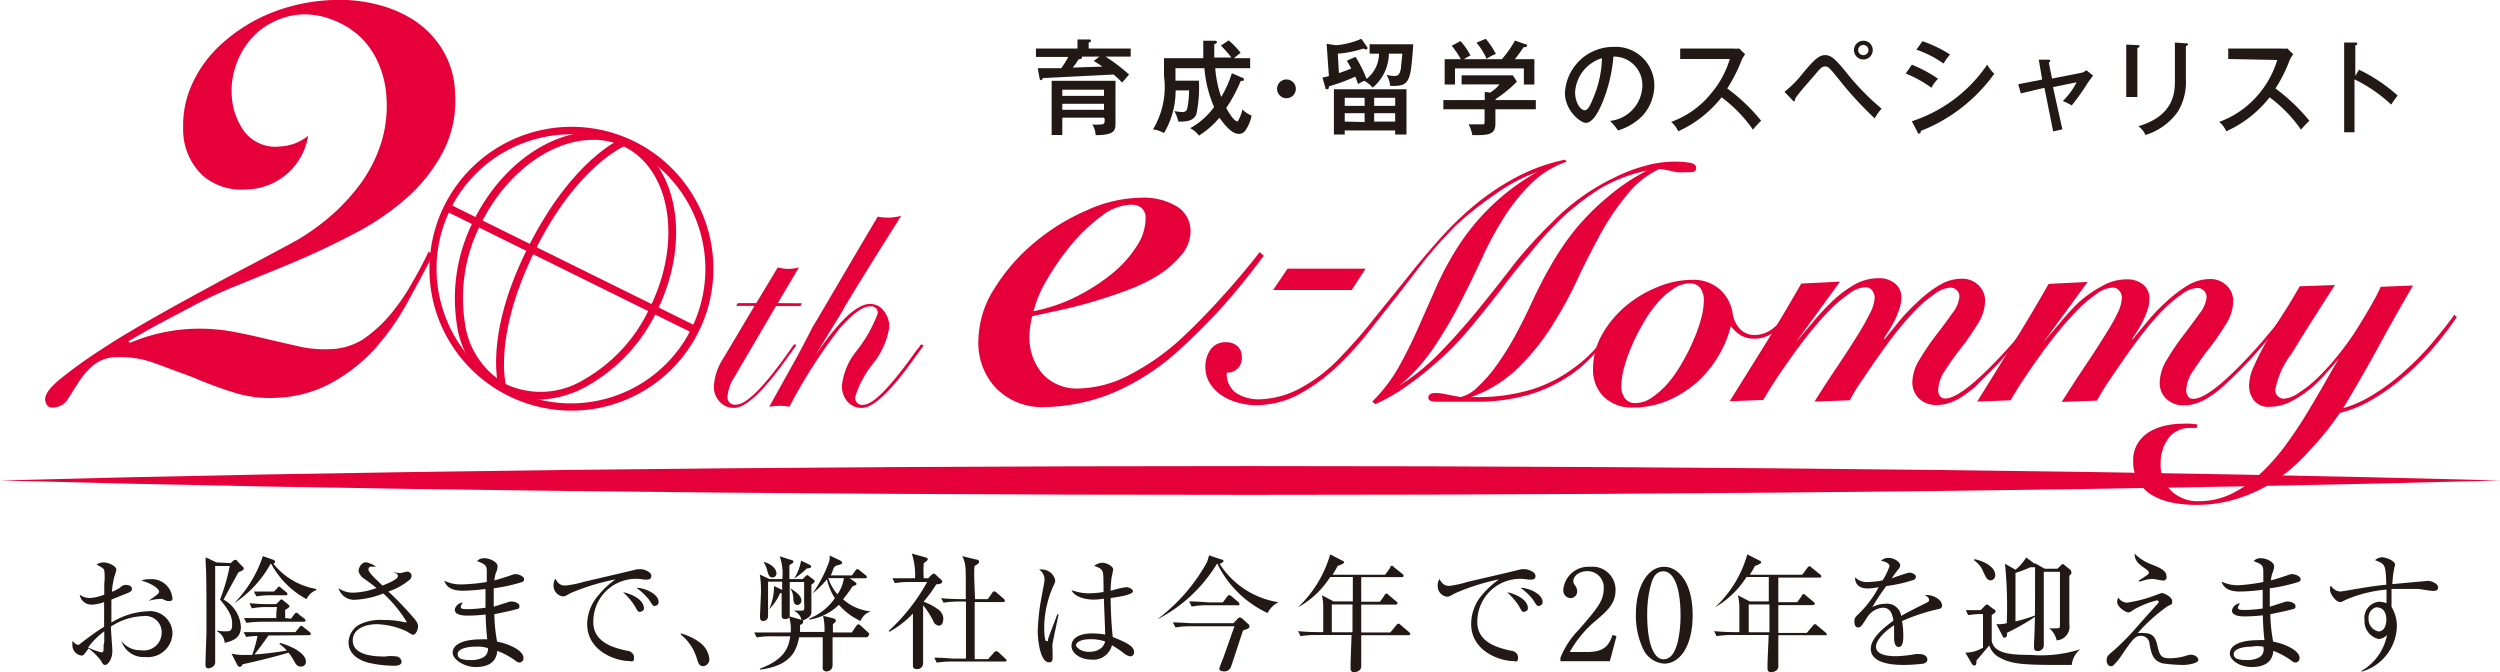 <svg xmlns="http://www.w3.org/2000/svg" viewBox="0 0 154.64 41.58"><defs><style>.cls-1{fill:#221815;}.cls-2{fill:#e60039;}</style></defs><g id="レイヤー_2" data-name="レイヤー 2"><g id="レイヤー_1-2" data-name="レイヤー 1"><path class="cls-1" d="M9,40.64a1.43,1.43,0,0,1-1.49-1h0a1.42,1.42,0,0,0,1.21.58A1.1,1.1,0,0,0,10,39.11a1,1,0,0,0-1.14-1,3.84,3.84,0,0,0-2,.65c0,.24.09,1.29.09,1.51,0,.52-.29.86-.44.86s-.15-.09-.31-.32a3.83,3.83,0,0,0-.72-.7c-.29.39-.32.44-.41.44a.63.63,0,0,1-.59-.65,1.57,1.57,0,0,1,0-.25c.19.18.23.23.34.23s.07,0,.2-.11c.83-.62,1-.74,1.42-1,0-1,0-1.12,0-1.53a2.37,2.37,0,0,1-.76.16.73.73,0,0,1-.75-.62,1,1,0,0,0,.64.21,2.8,2.8,0,0,0,.88-.21c0-.14,0-.53,0-.67a3.59,3.59,0,0,0,0-.83c-.06-.13-.09-.15-.48-.36a.81.81,0,0,1,.45-.13c.25,0,.78.2.78.46a4.38,4.38,0,0,1-.13.43,6,6,0,0,0-.15.93,2.48,2.48,0,0,0,.53-.28.46.46,0,0,1,.36-.15c.2,0,.35.11.35.23s0,.19-.51.37l-.76.31c0,.39,0,.67,0,.78s0,.2,0,.64a4.66,4.66,0,0,1,2.24-.7,1.39,1.39,0,0,1,1.54,1.35A1.52,1.52,0,0,1,9,40.64ZM6.45,39.49v-.44a4.69,4.69,0,0,0-1,1,4,4,0,0,0,.81.3c.15,0,.15-.05.15-.49C6.46,39.82,6.45,39.55,6.45,39.49Zm4-2.31c-.1,0-.14,0-.4-.13a.44.44,0,0,0-.16,0,2.89,2.89,0,0,0-.71.12v0c.66-.45.66-.49.66-.59s-.29-.44-1.1-.67a1.24,1.24,0,0,1,.52-.08,1.28,1.28,0,0,1,1.4,1.14C10.69,37,10.69,37.18,10.48,37.18Z"/><path class="cls-1" d="M14.27,34.83l.14-.13a.23.23,0,0,1,.14-.07c.06,0,.08,0,.15.1l.31.32a.15.15,0,0,1,.07.12c0,.08-.09.13-.33.23-.15.27-.8,1.45-.92,1.69a2.06,2.06,0,0,1,1.07,1.67c0,.58-.3.85-1,1a.88.88,0,0,0-.46-.7V39a1.73,1.73,0,0,0,.48.05c.32,0,.44,0,.44-.45s-.16-.82-.75-1.51a11.94,11.94,0,0,0,.6-2.08h-.9s0,3.38,0,3.69,0,1.88,0,2.19a.39.39,0,0,1-.07.28.51.51,0,0,1-.34.17c-.19,0-.19-.13-.19-.31,0,0,0-.2.06-1.89,0-.32,0-.64,0-1.31s0-2.47-.05-3c0-.14,0-.26,0-.36l.67.32Zm2.33,4.48c-.23.36-.72,1-.86,1.17.23,0,1.22-.1,2-.24a2.52,2.52,0,0,0-.46-.41l.05-.06a4.46,4.46,0,0,1,.92.37c.29.16.67.46.67.76a.29.29,0,0,1-.31.33c-.24,0-.3-.13-.5-.48a1.84,1.84,0,0,0-.27-.38c-.6.2-2.29.61-2.84.72,0,.08-.1.16-.17.16s-.14-.08-.17-.15l-.34-.67a2.89,2.89,0,0,0,.73.08l.55,0a8.76,8.76,0,0,0,.33-1.17,4.63,4.63,0,0,0-.7.06l-.16-.3c.64,0,1.11,0,1.2,0h2l.24-.29c.05-.07.08-.1.12-.1a.23.23,0,0,1,.14.08l.38.3s.08.07.08.12-.08.08-.12.08Zm.14-4.44a6.85,6.85,0,0,1-2.25,2.44l0,0a7.64,7.64,0,0,0,1.77-2.91l.65.23a.13.13,0,0,1,.1.11.13.13,0,0,1-.1.13,4.32,4.32,0,0,0,2.65,1.56v.07a1.14,1.14,0,0,0-.6.56,5.36,5.36,0,0,1-2.17-2.16ZM18,38.27l.21-.28c.05-.06.07-.09.11-.09s.09,0,.15.09l.35.27a.17.17,0,0,1,.08.12c0,.07-.06.08-.12.08H16.16a6.56,6.56,0,0,0-.92.07l-.15-.3c.56,0,1.06,0,1.19,0h.81c0-.14,0-.5.05-.68h-.65a4.83,4.83,0,0,0-.91.08l-.15-.32c.59.06,1.17.06,1.2.06h.45l.22-.21c0-.05.08-.08.11-.08s.07,0,.13.08l.29.23s.08.07.08.11-.07.11-.27.23c0,.11,0,.43,0,.5Zm-.86-1.88s.08-.11.11-.11a.31.31,0,0,1,.15.1l.31.25a.15.15,0,0,1,.07.12c0,.07-.07.07-.11.07h-.89a5.54,5.54,0,0,0-.92.07l-.16-.3c.54,0,1.07,0,1.25,0Z"/><path class="cls-1" d="M25.57,39.26c-.06,0-.1,0-.42-.21a4.75,4.75,0,0,0-1.82-.44c-.81,0-1.51.33-1.51,1,0,.87,1.14,1,2,1a2.42,2.42,0,0,1,.75,0,.37.37,0,0,1,.27.32c0,.22-.28.25-.42.25a7.14,7.14,0,0,1-1.6-.18c-.4-.1-1.26-.41-1.26-1.27a1.29,1.29,0,0,1,.68-1.1,2.94,2.94,0,0,1,1.47-.28,5.51,5.51,0,0,1,1.32.14l.08,0s.06,0,.06,0a8.14,8.14,0,0,0-1.46-1.78,5.38,5.38,0,0,1-1.77.39,1,1,0,0,1-1-.72,1.51,1.51,0,0,0,.88.28,4.37,4.37,0,0,0,1.47-.29c-.48-.38-.65-.49-.82-.61s-.29-.36-.29-.44c0-.24.21-.54.45-.54a1.59,1.59,0,0,1,.63.27l-.36,0a.19.19,0,0,0-.11.17c0,.18.39.54.87,1,.26-.1.95-.38.95-.57s-.1-.15-.27-.26v0a2.7,2.7,0,0,0,.41.06c.07,0,.36-.09.42-.09a.27.27,0,0,1,.29.26.35.35,0,0,1-.12.24,3.93,3.93,0,0,1-1.32.73,18.48,18.48,0,0,1,1.47,1.52c.22.24.37.43.37.63S25.72,39.26,25.57,39.26Z"/><path class="cls-1" d="M32.3,36a10.17,10.17,0,0,1-1.76.39c0,.31,0,.82,0,1.14l1-.32.14,0c.14,0,.45.09.45.28s-.09.16-.17.19-.71.18-1.38.31a9.64,9.64,0,0,0,.17,1.7c.73.13,1.63.55,1.63,1a.26.26,0,0,1-.24.29c-.09,0-.11,0-.38-.2a4.8,4.8,0,0,0-1-.52c-.06.73-.6,1-1.33,1S28,40.78,28,40.38c0-.63.92-.83,1.69-.83a2.72,2.72,0,0,1,.45,0c-.08-.67-.1-1.42-.1-1.54a10.18,10.18,0,0,1-1.11.07c-.43,0-.8-.08-.8-.37a.55.55,0,0,1,.51-.44.47.47,0,0,0-.14.27c0,.13.16.14.4.14a8.35,8.35,0,0,0,1.13-.09c0-.39,0-.53,0-1.16a11.23,11.23,0,0,1-1.4.11c-.65,0-1-.19-1.15-.62a2.31,2.31,0,0,0,1.08.23A11.48,11.48,0,0,0,30.11,36c0-.11,0-.61,0-.66,0-.35-.08-.44-.6-.63a.55.55,0,0,1,.46-.18c.36,0,.81.25.81.5a1.14,1.14,0,0,1-.11.42,2,2,0,0,0-.09.45c.36-.09.81-.24,1.21-.38a.41.41,0,0,1,.16,0c.15,0,.47.14.47.31A.17.17,0,0,1,32.3,36Zm-2.9,4c-.57,0-1.09.16-1.09.45s.24.38.86.38a1.51,1.51,0,0,0,.76-.19.59.59,0,0,0,.25-.55A2.13,2.13,0,0,0,29.4,40Z"/><path class="cls-1" d="M39.83,35.85a2.64,2.64,0,0,0-3.13,2.63c0,1.31,1.37,1.61,2.07,1.77.12,0,.45.09.45.43s-.2.21-.3.21c-.8,0-2.6-.59-2.6-2.3A2.77,2.77,0,0,1,37,36.84a5.2,5.2,0,0,1,1.07-1,13.77,13.77,0,0,0-2.76.84c-.33.19-.37.21-.5.21a.67.67,0,0,1-.57-.69.76.76,0,0,1,.11-.4c.15.24.27.42.61.42A6,6,0,0,0,36.07,36c.93-.22,2.42-.56,3.35-.79l.25,0c.12,0,.62.14.62.41S40.05,35.85,39.83,35.85Zm-.21,2c-.14,0-.16,0-.35-.36a4.31,4.31,0,0,0-.73-.86c.52.11,1.29.45,1.29,1C39.83,37.69,39.78,37.83,39.62,37.83Zm.91-.36c-.12,0-.14,0-.37-.38a4,4,0,0,0-.79-.75c.5,0,1.37.37,1.37.88A.22.22,0,0,1,40.53,37.47Z"/><path class="cls-1" d="M43.5,41.21c-.25,0-.31-.21-.39-.46a3,3,0,0,0-1-1.5l0-.07a3.43,3.43,0,0,1,1.24.61,1.43,1.43,0,0,1,.53,1A.43.43,0,0,1,43.5,41.21Z"/><path class="cls-1" d="M53.63,39.42H51.5c0,.27,0,1.63,0,1.73a.37.37,0,0,1-.39.38.21.21,0,0,1-.22-.24.86.86,0,0,1,0-.15c0-.36,0-.94,0-1.18v-.54H49.43c-.15.78-.47,1.76-2.42,2v-.06c1.46-.55,1.77-1.24,1.87-2H47.73a4.84,4.84,0,0,0-.92.07l-.16-.31c.49,0,1,0,1.2,0h1.06a2.57,2.57,0,0,0-.11-1l.78.22a.13.13,0,0,1,.1.11c0,.08,0,.11-.2.22a1.89,1.89,0,0,1,0,.42H51a3.72,3.72,0,0,0-.09-1l.68.17a.15.15,0,0,1,.11.14c0,.05-.06.11-.18.21v.51h1.17l.28-.41c.06-.09.1-.09.12-.09a.21.21,0,0,1,.14.07l.46.42s.08.07.08.11S53.68,39.42,53.63,39.42Zm-3.44-3.26c0,.27,0,1.43,0,1.67s-.12.4-.59.57a.89.89,0,0,0-.5-.63v0h.47c.07,0,.15,0,.17-.08s0-.48,0-.58V36h-.89c0,.56,0,1.45,0,2a.25.25,0,0,1-.29.29c-.21,0-.21-.15-.21-.24s0-.47,0-.55c0-.24,0-.3,0-.81l-.1,0a3,3,0,0,1-.68,1l0,0a3.42,3.42,0,0,0,.31-1.44l.5.24c0-.08,0-.43,0-.51h-.87c0,.35,0,1.83,0,2.14a.29.29,0,0,1-.32.29c-.17,0-.18-.16-.18-.28s.06-1.31.06-1.53A6.29,6.29,0,0,0,47,35.54l.6.28h.79a3.21,3.21,0,0,0-.16-1.41l.75.24s.09,0,.09.09,0,.08-.08.11l-.16.11v.86h.82l.17-.17s.07-.07.11-.07.06,0,.11.06l.29.22s.06,0,.06.08S50.34,36.06,50.19,36.16Zm-2.41-.44c-.2,0-.25-.18-.32-.42a1.66,1.66,0,0,0-.23-.54l0,0c.11,0,.8.24.8.74A.26.26,0,0,1,47.78,35.72Zm1.55,1.7c-.24,0-.25-.27-.26-.43a1.11,1.11,0,0,0-.2-.61v0c.37.24.7.45.7.79A.26.26,0,0,1,49.33,37.42Zm.58-2.26a5.06,5.06,0,0,1-.79.63l0,0a2.92,2.92,0,0,0,.43-1.11l.55.26a.16.16,0,0,1,.08.13C50.15,35.14,50,35.16,49.91,35.16Zm3.32,3.25a3.91,3.91,0,0,1-1.34-1,3.33,3.33,0,0,1-1.83.92v-.07A3.45,3.45,0,0,0,51.64,37a3.82,3.82,0,0,1-.49-1.16,6.06,6.06,0,0,1-.89.87l0,0a8,8,0,0,0,1-1.9,1,1,0,0,0,.06-.45l.69.33a.15.15,0,0,1,.08.11c0,.08,0,.09-.3.17s-.25.39-.41.62H52.7l.21-.29s.07-.1.11-.1a.25.25,0,0,1,.15.08l.38.3a.14.14,0,0,1,.07.11c0,.08-.07.08-.12.08h-.94l.36.25s.06.06.06.11-.09.09-.24.13a8.69,8.69,0,0,1-.59.81,3,3,0,0,0,1.72.75v0A1,1,0,0,0,53.23,38.41Zm-2-2.65a3,3,0,0,0,.57,1,2.29,2.29,0,0,0,.4-1Z"/><path class="cls-1" d="M58.07,38.7a.4.4,0,0,1-.33-.26,5,5,0,0,0-.64-1c0,2.07,0,2.29,0,2.86,0,.12,0,.64,0,.74a.36.36,0,0,1-.38.35c-.25,0-.25-.17-.25-.24s0-.46,0-.54c0-.6,0-.75,0-2.66A6,6,0,0,1,55,39.09L55,39a11.85,11.85,0,0,0,2.35-3H56.27a5.85,5.85,0,0,0-.92.07l-.15-.3c.53,0,1.09,0,1.2,0h.2a4.15,4.15,0,0,0-.2-1.53l.89.25c.05,0,.1.07.1.11s-.1.15-.25.23a6.25,6.25,0,0,0,0,.94h.28l.19-.21c.06,0,.1-.08.14-.08s.08,0,.13.07l.35.32a.13.13,0,0,1,.05.11c0,.11-.12.14-.37.17a8.51,8.51,0,0,1-.78,1.07,3.33,3.33,0,0,1,.83.43.75.75,0,0,1,.39.59C58.35,38.49,58.28,38.7,58.07,38.7Zm4.09,2.22h-3.3a5.61,5.61,0,0,0-.92.07l-.15-.31c.54,0,1.13.06,1.2.06h.76c0-.8,0-2.06,0-2.86,0-.37,0-.43,0-.67h-.46a5.61,5.61,0,0,0-.92.07L58.21,37c.52.05,1.06.06,1.2.06h.33c0-.14,0-.65,0-.78,0-1.26,0-1.42-.22-1.88l.86.21c.12,0,.19.08.19.15s-.15.18-.26.23,0,1.74,0,2.07h.79l.28-.39c0-.06.08-.09.13-.09a.25.25,0,0,1,.15.09l.43.37a.22.22,0,0,1,.07.12c0,.06-.06.08-.11.08H60.29v3.53h.83l.37-.41a.17.17,0,0,1,.13-.08.22.22,0,0,1,.15.07l.43.4a.21.21,0,0,1,.07.13S62.21,40.92,62.16,40.92Z"/><path class="cls-1" d="M65.11,39.79a1.94,1.94,0,0,0,0,.42c0,.08,0,.44,0,.51,0,.23-.13.25-.22.25-.55,0-.7-1.39-.7-1.94a13.4,13.4,0,0,1,.25-2.17c.11-.61.17-.89.17-1a.73.73,0,0,0-.34-.63.68.68,0,0,1,.23,0,.84.84,0,0,1,.77.66c0,.1,0,.13-.13.39a6.53,6.53,0,0,0-.55,2.48c0,.12,0,.9.14.9s.09-.07.1-.13.52-1.38.57-1.53l.08,0S65.11,39.76,65.11,39.79Zm4.81.81a.89.89,0,0,1-.46-.24,7.87,7.87,0,0,0-.68-.45,1.18,1.18,0,0,1-1.26.89c-.67,0-1.24-.37-1.24-.85s.49-.77,1.27-.77a5.18,5.18,0,0,1,.81.07c0-.35-.07-1.9-.08-2.22a4,4,0,0,1-.65.06c-.33,0-1.14-.1-1.35-.59a3,3,0,0,0,1.09.2,6.34,6.34,0,0,0,.89-.08c0-.49,0-1.17-.05-1.25s-.08-.24-.53-.36a.79.79,0,0,1,.51-.2c.26,0,.67.22.67.42,0,0-.09.45-.1.48a7,7,0,0,0-.06.83l.26-.07a4.72,4.72,0,0,1,.71-.15c.15,0,.41.11.41.26s-.5.3-1.38.41c0,0,0,1.22.13,2.41.88.36,1.32.57,1.32.94A.24.24,0,0,1,69.92,40.6Zm-2.51-1.06c-.6,0-.85.23-.85.36s.29.42.8.42c.13,0,.83,0,1-.64A2.69,2.69,0,0,0,67.41,39.54Z"/><path class="cls-1" d="M79.09,37.25a1.43,1.43,0,0,0-.68.67,6.51,6.51,0,0,1-3.12-3.07,9.25,9.25,0,0,1-3.72,3.47l0,0a11.21,11.21,0,0,0,3.07-3.51,2,2,0,0,0,.14-.46l.78.26c.11,0,.12.07.12.11s-.15.14-.24.15a5.27,5.27,0,0,0,3.7,2.39ZM76.89,39c-.13.36-.72,2.23-.78,2.32a.43.43,0,0,1-.4.21c-.24,0-.29-.11-.29-.17s.22-.6.23-.62c.12-.32.6-1.7.71-2H73.62a5.38,5.38,0,0,0-.91.07l-.16-.31c.48,0,1,.05,1.19.05h2.55l.28-.29a.18.18,0,0,1,.14-.07s.1.05.14.08l.36.33a.2.2,0,0,1,.08.12C77.29,38.85,77.25,38.87,76.89,39Zm-.33-1.56H74.63a5,5,0,0,0-.92.08l-.15-.32c.53,0,1.09.06,1.2.06h.88l.27-.36s.06-.09.12-.09a.37.37,0,0,1,.14.07l.43.36a.21.21,0,0,1,.07.13C76.67,37.45,76.61,37.45,76.56,37.45Z"/><path class="cls-1" d="M87.09,39.29H84.2c0,.71,0,.82,0,1.18,0,.11,0,.59,0,.7a.33.33,0,0,1-.15.32.58.58,0,0,1-.28.09c-.23,0-.23-.16-.23-.3,0-.55.05-1.43.06-2H81.37a5.48,5.48,0,0,0-.92.07l-.16-.31c.52.05,1,.06,1.2.06h.36c0-.26,0-1,0-1.54a3.21,3.21,0,0,0-.08-.74l.72.38h1.19V35.69H82.28a5.48,5.48,0,0,1-2,1.88l0,0a7.23,7.23,0,0,0,2-3.28l.75.39c.06,0,.11.07.11.12s-.29.18-.39.2c-.16.3-.24.41-.32.55h3.25l.31-.43S86,35,86.08,35s.07,0,.14.08l.53.42a.15.15,0,0,1,.07.12c0,.07-.07.08-.12.08H84.2v1.52h1.16l.28-.39c0-.07.08-.11.12-.11s.07,0,.14.09l.47.39c.06.05.08.09.08.12s-.06.08-.12.08H84.2s0,.28,0,.31,0,1.18,0,1.41H86l.37-.45c.06-.07.09-.09.13-.09s.07,0,.14.08l.52.44s.08.07.08.13S87.14,39.29,87.09,39.29Zm-4.71-1.9v1.72h1.28c0-.36,0-1.43,0-1.72Z"/><path class="cls-1" d="M94.52,35.85a2.65,2.65,0,0,0-3.14,2.63c0,1.31,1.38,1.61,2.08,1.77.11,0,.44.09.44.43s-.19.21-.29.21c-.81,0-2.61-.59-2.61-2.3a2.77,2.77,0,0,1,.64-1.75,5.67,5.67,0,0,1,1.08-1A13.36,13.36,0,0,0,90,36.7c-.34.19-.38.21-.5.21a.66.66,0,0,1-.57-.69.68.68,0,0,1,.11-.4c.15.24.26.42.61.42A6.18,6.18,0,0,0,90.75,36c.93-.22,2.43-.56,3.35-.79l.25,0c.12,0,.63.14.63.41S94.74,35.85,94.52,35.85Zm-.22,2c-.13,0-.16,0-.34-.36a4.43,4.43,0,0,0-.74-.86c.53.11,1.29.45,1.29,1C94.51,37.69,94.46,37.83,94.3,37.83Zm.91-.36c-.12,0-.14,0-.37-.38a3.52,3.52,0,0,0-.79-.75c.5,0,1.37.37,1.37.88A.22.22,0,0,1,95.21,37.47Z"/><path class="cls-1" d="M99.58,40.9H96.52v-.21a5.29,5.29,0,0,1,1.15-1.75c1.14-1.32,1.53-1.77,1.53-2.55a1,1,0,0,0-1-1.06c-.55,0-.88.32-.88.6a.44.44,0,0,0,.08.25.65.65,0,0,1,.16.39.42.42,0,0,1-.42.43.48.48,0,0,1-.44-.54,1.56,1.56,0,0,1,1.67-1.4,1.42,1.42,0,0,1,1.56,1.45c0,.79-.45,1.22-1.15,1.82a6.93,6.93,0,0,0-1.68,2h1.07c1.09,0,1.35-.42,1.58-1.06l.24.08Z"/><path class="cls-1" d="M102.94,41.05a1.56,1.56,0,0,1-1.27-.84,4.83,4.83,0,0,1-.48-2.22c0-1.67.71-2.93,1.75-2.93.81,0,1.76.87,1.76,3C104.7,40,103.89,41.05,102.94,41.05Zm-.87-4.69a7,7,0,0,0-.18,1.69c0,1.74.41,2.73,1,2.73s.78-.71.87-1a7.18,7.18,0,0,0,.19-1.72c0-1.77-.43-2.72-1.06-2.72S102.15,36.09,102.07,36.36Z"/><path class="cls-1" d="M112.88,39.29H110c0,.71,0,.82,0,1.18,0,.11,0,.59,0,.7a.33.33,0,0,1-.15.32.58.58,0,0,1-.28.09c-.24,0-.24-.16-.24-.3,0-.55.06-1.43.07-2h-2.3a5.61,5.61,0,0,0-.92.07l-.15-.31c.52.05,1,.06,1.2.06h.36c0-.26,0-1,0-1.54a3.32,3.32,0,0,0-.09-.74l.73.38h1.18V35.69h-1.38a5.65,5.65,0,0,1-1.95,1.88l0,0a7.05,7.05,0,0,0,2-3.28l.76.39c.06,0,.1.07.1.12s-.28.18-.38.2c-.16.3-.24.41-.32.55h3.24l.32-.43s.07-.09.11-.09.08,0,.15.08l.52.42a.16.16,0,0,1,.08.12c0,.07-.07.08-.12.08H110c0,.24,0,1.3,0,1.52h1.17l.28-.39c0-.07.08-.11.11-.11s.08,0,.15.09l.47.39c.06.05.08.09.08.12s-.07.08-.12.08H110v.31s0,1.18,0,1.41h1.76l.38-.45c.06-.07.09-.09.12-.09s.08,0,.14.08l.53.44s.07.07.07.13S112.92,39.29,112.88,39.29Zm-4.71-1.9v1.72h1.28V37.39Z"/><path class="cls-1" d="M119.84,37.69a11.49,11.49,0,0,0-2.19.73,4.62,4.62,0,0,1,.08.92c0,.17,0,.68-.28.68s-.29-.44-.29-.58v-.76c-.53.33-1.12.9-1.12,1.32,0,.59,1,.59,1.25.59a7.59,7.59,0,0,0,1.19-.13,1.12,1.12,0,0,1,.27,0c.34,0,.47.2.47.34s-.14.22-.24.25a10.42,10.42,0,0,1-1.19.08c-.43,0-2.07,0-2.07-1,0-.73,1-1.44,1.4-1.74-.07-.41-.18-.8-.67-.8a1.3,1.3,0,0,0-1,.67c-.35.54-.38.55-.52.55s-.22-.13-.22-.32a.46.46,0,0,1,.17-.43,6.75,6.75,0,0,0,1.33-1.74,4.06,4.06,0,0,1-.69.08c-.53,0-.79-.29-.77-.69a1,1,0,0,0,.8.29,5,5,0,0,0,.9-.1,4,4,0,0,0,.43-.89c0-.1-.17-.27-.53-.32a.64.64,0,0,1,.48-.18c.38,0,.71.29.71.45a.43.43,0,0,1-.13.27c-.16.2-.18.23-.4.55a9.76,9.76,0,0,1,1.08-.36c.19,0,.42.11.42.26a.22.22,0,0,1-.17.2,9,9,0,0,1-1.66.37,13.69,13.69,0,0,0-.87,1.31,1.63,1.63,0,0,1,.79-.21.88.88,0,0,1,1,.75c.53-.31,1.3-.68,1.52-.79s.2-.12.2-.22-.06-.15-.24-.28a.35.35,0,0,1,.16,0c.28,0,.89.23.89.67C120.11,37.63,120,37.66,119.84,37.69Z"/><path class="cls-1" d="M128.15,41.13h-.83c-2.23,0-2.91-.06-3.64-.46a1.28,1.28,0,0,1-.63-.74c-.13.14-.67.79-.79.92,0,.29-.07.32-.14.32a.22.22,0,0,1-.15-.11l-.4-.69a2.13,2.13,0,0,0,1.09-.31c0-.2,0-1.9,0-2.08a5.81,5.81,0,0,0-.92.07l-.14-.31c.18,0,.49,0,.92,0l.25-.26c.06-.07.09-.08.13-.08s.08,0,.15.08l.28.21c.07,0,.11.09.11.14s-.11.14-.24.21c0,.44,0,1.18,0,1.6.14.77,1.1.87,2.41.87a8,8,0,0,0,3.07-.35l0,0A1.44,1.44,0,0,0,128.15,41.13Zm-5-5.23c-.23,0-.31-.18-.48-.55a1.53,1.53,0,0,0-.56-.69l0-.07c.14,0,1.31.3,1.31,1A.31.31,0,0,1,123.12,35.9Zm1,3.26c0,.24-.07.28-.16.28s-.08,0-.13-.12l-.37-.71a2.26,2.26,0,0,0,.64-.06,26.34,26.34,0,0,0-.11-3.68l.65.37a2.85,2.85,0,0,0,.66-.76l.51.38c.06,0,.09.08.09.13s0,.1-.12.1l-.22,0a8.17,8.17,0,0,1-.92.35c0,.94,0,2.38,0,3a10.46,10.46,0,0,0,1.24-.38l0,.07A13.47,13.47,0,0,1,124.11,39.16ZM128,35.61c0,.43,0,2.52,0,3a.85.85,0,0,1-.78,1,1.38,1.38,0,0,0-.46-.75l0,0a3.29,3.29,0,0,0,.51,0c.15,0,.15,0,.15-.46,0-.17,0-2.27,0-2.45v-.58h-1c0,.31,0,2.21,0,2.62,0,.86,0,1.28,0,1.63a2.35,2.35,0,0,1,0,.26.36.36,0,0,1-.39.39c-.2,0-.21-.14-.21-.23a2.64,2.64,0,0,1,0-.29c.06-1.22.06-2,.06-3.71,0-.75,0-.83,0-1.2l.6.34h.78l.19-.18c.06-.07.09-.1.14-.1s.08,0,.14.08l.29.23c.08.06.1.1.1.15S128.18,35.48,128,35.61Z"/><path class="cls-1" d="M135.08,41.13a9.33,9.33,0,0,1-1.33-.1c-.58-.18-.67-.58-.79-1.2a.52.52,0,0,0-.55-.5c-.34,0-.51.24-1.14,1.15a3.64,3.64,0,0,1-.54.67.19.19,0,0,1-.15.06c-.13,0-.27-.11-.27-.36s.07-.31.51-.68a16,16,0,0,0,1.54-1.6l1.16-1.29a.11.11,0,0,0,0-.06c0-.08-.09-.08-.12-.08a5.67,5.67,0,0,0-1.38.55c-.22.15-.27.19-.39.19s-.67-.32-.67-.64a.64.64,0,0,1,.07-.28.66.66,0,0,0,.54.32,8.5,8.5,0,0,0,1.7-.44l.44-.16c.15,0,.65.24.65.49s0,.18-.27.32a10.63,10.63,0,0,0-1.86,1.67,2.06,2.06,0,0,1,.4,0c.63,0,.73.42.81.74.15.67.24.82.81.82a3.94,3.94,0,0,0,.89-.13,1.12,1.12,0,0,1,.41-.09c.19,0,.43.14.43.33S135.36,41.13,135.08,41.13Zm-1.28-5.22c-.11,0-.55-.1-.65-.1a2.57,2.57,0,0,0-.73.15l-.13,0,0-.05a5,5,0,0,0,.45-.29c.14-.09.18-.13.18-.2s-.06-.14-.27-.28c-.49-.34-.59-.52-.62-.9a3,3,0,0,0,1.07.68c.4.16.91.34.91.73A.2.2,0,0,1,133.8,35.91Z"/><path class="cls-1" d="M142.16,36a10.17,10.17,0,0,1-1.76.39c0,.31,0,.82,0,1.14l1-.32.14,0c.14,0,.45.09.45.28s-.09.16-.17.19-.71.18-1.39.31a10.52,10.52,0,0,0,.18,1.7c.73.13,1.63.55,1.63,1a.26.26,0,0,1-.24.29c-.09,0-.12,0-.38-.2a4.8,4.8,0,0,0-1-.52c-.06.73-.6,1-1.34,1s-1.35-.43-1.35-.83c0-.63.92-.83,1.69-.83a2.72,2.72,0,0,1,.45,0c-.08-.67-.1-1.42-.1-1.54a10.18,10.18,0,0,1-1.11.07c-.43,0-.8-.08-.8-.37a.55.55,0,0,1,.51-.44.47.47,0,0,0-.14.27c0,.13.16.14.4.14a8.35,8.35,0,0,0,1.13-.09c0-.39,0-.53,0-1.16a11.23,11.23,0,0,1-1.4.11c-.65,0-1-.19-1.15-.62a2.31,2.31,0,0,0,1.08.23A11.48,11.48,0,0,0,140,36c0-.11,0-.61,0-.66,0-.35-.08-.44-.6-.63a.55.55,0,0,1,.46-.18c.36,0,.81.25.81.5a1.14,1.14,0,0,1-.11.42,2,2,0,0,0-.09.45c.35-.09.81-.24,1.21-.38a.41.41,0,0,1,.16,0c.15,0,.47.14.47.31A.18.18,0,0,1,142.16,36Zm-2.9,4c-.57,0-1.09.16-1.09.45s.24.38.86.38a1.51,1.51,0,0,0,.76-.19A.59.59,0,0,0,140,40,2.13,2.13,0,0,0,139.26,40Z"/><path class="cls-1" d="M150.53,36.55c-.26,0-.67-.09-.93-.12l-.73,0c-.33,0-.7,0-.94,0,0,.24,0,.42,0,.62s0,.35,0,.49a2.27,2.27,0,0,1,.33,1.23,3,3,0,0,1-2.19,2.78l0-.05a3.27,3.27,0,0,0,1.58-2.22.85.85,0,0,1-.51.25,1.13,1.13,0,0,1-.88-1.18,1,1,0,0,1,.91-1.13,1.56,1.56,0,0,1,.45.09s0-.56,0-.84a8.12,8.12,0,0,0-2.54.64c-.23.12-.25.13-.32.13-.27,0-.64-.48-.64-.8a.4.4,0,0,1,.06-.22.72.72,0,0,0,.57.37c.08,0,.7-.11,1.05-.17.73-.12,1.31-.21,1.81-.25-.05-1.25-.05-1.27-.7-1.52a.7.7,0,0,1,.45-.18c.2,0,.79.21.79.46,0,0-.06.25-.07.31a7,7,0,0,0-.1.89l2.19-.2c.26,0,.64.18.64.4S150.61,36.55,150.53,36.55Zm-3.5,1a.66.66,0,0,0-.52.71.77.77,0,0,0,.63.8c.26,0,.47-.28.47-.73C147.61,38.16,147.58,37.57,147,37.57Z"/><path class="cls-2" d="M0,29.72c20.18.55,47.38.89,77.32.89s57.14-.34,77.32-.89c-20.18-.55-47.37-.89-77.32-.89s-57.14.34-77.32.89"/><path class="cls-2" d="M96.91,10a5.79,5.79,0,0,0-2.22,1.38A11.45,11.45,0,0,0,93,13.5a20.91,20.91,0,0,0-1.38,2.58c-.43.92-.88,1.85-1.36,2.77a26.1,26.1,0,0,1-1.6,2.69,11.55,11.55,0,0,1-2.1,2.32l0,0a14.4,14.4,0,0,0,2.66-2.21c.81-.84,1.58-1.72,2.32-2.63s1.46-1.83,2.17-2.75A27.5,27.5,0,0,1,96,13.76a13.53,13.53,0,0,1,1.89-1.62,13.22,13.22,0,0,1,2-1.17,9.92,9.92,0,0,1,1.9-.72A6.51,6.51,0,0,1,103.5,10a5.45,5.45,0,0,1,1.1.08c.21.06.32.16.32.31s-.09.24-.27.26l-.43,0a2.76,2.76,0,0,1-.51,0l-.46-.1a2.49,2.49,0,0,1-.38-.08.92.92,0,0,0-.26,0,5.51,5.51,0,0,0-2,1.62A15.87,15.87,0,0,0,99,14.47c-.49.92-1,1.88-1.46,2.89a25.51,25.51,0,0,1-1.61,2.91,14.47,14.47,0,0,1-2.07,2.53A8,8,0,0,1,91,24.56v0h.19a11.44,11.44,0,0,0,3.62-.49,8.67,8.67,0,0,0,2.47-1.26A7.94,7.94,0,0,0,99,21.18c.45-.61.86-1.2,1.24-1.78l.16.1A16.73,16.73,0,0,1,99,21.45a8.55,8.55,0,0,1-1.79,1.7,9.24,9.24,0,0,1-2.52,1.23,11.67,11.67,0,0,1-3.5.47l-.67,0-.48,0-.46,0-.67,0c-.38,0-.56-.08-.56-.25s.14-.29.43-.29a3.07,3.07,0,0,1,.71.09l.85.16a2.24,2.24,0,0,0,1.09-.65,9,9,0,0,0,1.17-1.35,18.85,18.85,0,0,0,1.13-1.81c.36-.67.69-1.33,1-2s.73-1.52,1.18-2.3a17.45,17.45,0,0,1,1.54-2.27,15.16,15.16,0,0,1,2-2,12.43,12.43,0,0,1,2.43-1.63l0,0A9.6,9.6,0,0,0,99,11.65a16.12,16.12,0,0,0-2.34,1.79,21.43,21.43,0,0,0-2,2.2q-1,1.17-1.89,2.37c-.62.8-1.26,1.59-1.91,2.37a19,19,0,0,1-2.09,2.12A20.15,20.15,0,0,1,87,23.89,10.75,10.75,0,0,1,85.07,25l-.19-.16a9.71,9.71,0,0,0,1.6-2.07c.43-.76.83-1.56,1.2-2.39l1.13-2.56a19.17,19.17,0,0,1,1.39-2.59,14.32,14.32,0,0,1,2-2.44,14,14,0,0,1,2.9-2.16l0,0a10.86,10.86,0,0,0-2.73,1.47A19.91,19.91,0,0,0,90,14c-.69.71-1.34,1.43-1.94,2.18L86.4,18.33c-.56.7-1.15,1.44-1.76,2.22a19.82,19.82,0,0,1-2,2.18,11.1,11.1,0,0,1-2.31,1.67,5.65,5.65,0,0,1-2.7.66,4,4,0,0,1-1.07-.16,3.31,3.31,0,0,1-1-.45,2.42,2.42,0,0,1-.72-.74,1.86,1.86,0,0,1-.28-1,1.8,1.8,0,0,1,.32-1.09,1.12,1.12,0,0,1,1-.45,1,1,0,0,1,.66.24.84.84,0,0,1,.27.64.89.89,0,0,1-.93,1,1.45,1.45,0,0,0,.6,1.27,2.57,2.57,0,0,0,1.42.38,5.62,5.62,0,0,0,2.42-.63A9.77,9.77,0,0,0,83,22c.7-.73,1.37-1.49,2-2.3L87,17.23c.64-.82,1.31-1.61,2-2.39a20.4,20.4,0,0,1,2.21-2.15A15.4,15.4,0,0,1,93.72,11a11.43,11.43,0,0,1,3.07-1.12Z"/><path class="cls-2" d="M110.76,19.52a5.3,5.3,0,0,1-1,1,2,2,0,0,1-1.24.43,1.7,1.7,0,0,1-.83-.2,2.28,2.28,0,0,1-.63-.58,6.63,6.63,0,0,1-.82,1.94,6.8,6.8,0,0,1-1.36,1.61,6.71,6.71,0,0,1-1.79,1.09,5.59,5.59,0,0,1-2.06.4,2.52,2.52,0,0,1-1.81-.65,2.34,2.34,0,0,1-.68-1.78,4.25,4.25,0,0,1,.56-2.09,6.31,6.31,0,0,1,1.44-1.74,7.27,7.27,0,0,1,2-1.2,5.53,5.53,0,0,1,2.1-.44,2.46,2.46,0,0,1,1.75.6,2.5,2.5,0,0,1,.78,1.44,1.76,1.76,0,0,0,.46,1,1.24,1.24,0,0,0,.94.37,1.86,1.86,0,0,0,1-.33,5.09,5.09,0,0,0,1-1Zm-9.57,5.41a1.75,1.75,0,0,0,1-.35,5.11,5.11,0,0,0,1-.9,8,8,0,0,0,.87-1.26,12.19,12.19,0,0,0,.7-1.4,9.27,9.27,0,0,0,.47-1.33,4.4,4.4,0,0,0,.16-1.07,1.3,1.3,0,0,0-.22-.81.79.79,0,0,0-.68-.28,1.75,1.75,0,0,0-1,.35,4.59,4.59,0,0,0-1,.9,7.38,7.38,0,0,0-.87,1.26,11.31,11.31,0,0,0-.7,1.39,9.83,9.83,0,0,0-.47,1.34,4.4,4.4,0,0,0-.16,1.07,1.27,1.27,0,0,0,.22.8.77.77,0,0,0,.68.29"/><path class="cls-2" d="M116.56,21l.92-1.14a12.24,12.24,0,0,1,1.17-1.22,7.58,7.58,0,0,1,1.31-1,2.69,2.69,0,0,1,1.37-.4,1.43,1.43,0,0,1,1.06.41,1.32,1.32,0,0,1,.4.95,2.75,2.75,0,0,1-.45,1.43c-.3.48-.64,1-1,1.45s-.71.94-1,1.4a2.27,2.27,0,0,0-.45,1.23.65.65,0,0,0,.1.38.38.38,0,0,0,.33.16q.84,0,2.76-1.92.78-.78,1.53-1.65c.5-.59.94-1.12,1.31-1.6l.16.09-.57.69c-.21.27-.44.54-.68.84l-.8.91c-.28.32-.56.62-.85.91s-.73.71-1,1a7.49,7.49,0,0,1-.87.65,3,3,0,0,1-.76.36,2.33,2.33,0,0,1-.73.12,1.54,1.54,0,0,1-1.13-.41,1.38,1.38,0,0,1-.4-1,2.72,2.72,0,0,1,.46-1.42,14.23,14.23,0,0,1,1-1.48c.37-.48.71-.93,1-1.35a2,2,0,0,0,.45-1,.55.55,0,0,0-.55-.6,1.82,1.82,0,0,0-1,.41,8.1,8.1,0,0,0-1.18,1c-.41.43-.82.9-1.23,1.42s-.78,1.05-1.15,1.57-.68,1-1,1.46-.51.82-.67,1.11l-2.18.08c.46-.74.92-1.44,1.37-2.11s.84-1.27,1.19-1.83a15.33,15.33,0,0,0,.84-1.47,2.48,2.48,0,0,0,.32-1,.82.82,0,0,0-.14-.45.52.52,0,0,0-.46-.21,1.79,1.79,0,0,0-1,.41,8.69,8.69,0,0,0-1.19,1c-.41.43-.82.9-1.24,1.42s-.81,1.05-1.18,1.57-.7,1-1,1.46-.51.82-.68,1.11l-2.08.08,2.25-3.61c.74-1.2,1.46-2.42,2.18-3.67l2.4-.12-2.73,3.74,0,0c.29-.33.61-.72,1-1.17a14.54,14.54,0,0,1,1.19-1.3,7.23,7.23,0,0,1,1.37-1.05,3,3,0,0,1,1.55-.43,1.5,1.5,0,0,1,1,.31,1.09,1.09,0,0,1,.41.92,2,2,0,0,1-.11.62,5.12,5.12,0,0,1-.25.65c-.11.21-.22.43-.35.64s-.25.4-.36.56Z"/><path class="cls-2" d="M131.92,21q.39-.49.93-1.14A11.11,11.11,0,0,1,134,18.66a8.43,8.43,0,0,1,1.31-1,2.69,2.69,0,0,1,1.37-.4,1.43,1.43,0,0,1,1.06.41,1.32,1.32,0,0,1,.4.95,2.75,2.75,0,0,1-.45,1.43c-.3.48-.64,1-1,1.45s-.7.94-1,1.4a2.22,2.22,0,0,0-.46,1.23.66.66,0,0,0,.11.38.35.35,0,0,0,.32.16q.85,0,2.76-1.92.78-.78,1.53-1.65c.5-.59.94-1.12,1.31-1.6l.16.09-.56.69c-.21.27-.44.54-.69.84s-.51.6-.79.91-.57.62-.86.91-.73.71-1.05,1a6.11,6.11,0,0,1-.87.65,3,3,0,0,1-.76.36,2.28,2.28,0,0,1-.73.12,1.51,1.51,0,0,1-1.12-.41,1.34,1.34,0,0,1-.4-1,2.8,2.8,0,0,1,.45-1.42,14.33,14.33,0,0,1,1-1.48c.37-.48.7-.93,1-1.35a2,2,0,0,0,.45-1,.57.57,0,0,0-.56-.6,1.82,1.82,0,0,0-1,.41,8.66,8.66,0,0,0-1.18,1,17.64,17.64,0,0,0-1.22,1.42c-.41.52-.79,1.05-1.15,1.57s-.69,1-1,1.46-.5.82-.67,1.11l-2.18.08c.47-.74.92-1.44,1.37-2.11s.84-1.27,1.19-1.83.63-1,.85-1.47a2.43,2.43,0,0,0,.31-1,.75.75,0,0,0-.14-.45.52.52,0,0,0-.45-.21,1.82,1.82,0,0,0-1,.41,8.1,8.1,0,0,0-1.18,1c-.41.43-.83.9-1.25,1.42s-.81,1.05-1.18,1.57-.7,1-1,1.46-.51.82-.68,1.11l-2.07.08,2.24-3.61c.74-1.2,1.47-2.42,2.18-3.67l2.41-.12-2.74,3.74,0,0c.29-.33.62-.72,1-1.17a14.42,14.42,0,0,1,1.18-1.3A7.56,7.56,0,0,1,130,17.71a3,3,0,0,1,1.55-.43,1.53,1.53,0,0,1,1,.31,1.08,1.08,0,0,1,.4.92,2,2,0,0,1-.1.62,5.18,5.18,0,0,1-.26.65,6.74,6.74,0,0,1-.35.64c-.13.21-.25.4-.36.56Z"/><path class="cls-2" d="M135.87,26.47l-.37,0a1.64,1.64,0,0,0-1.37.64,2.54,2.54,0,0,0-.48,1.56,2.19,2.19,0,0,0,.67,1.71A2.35,2.35,0,0,0,136,31a4.62,4.62,0,0,0,2-.44,7.48,7.48,0,0,0,1.73-1.18,12.81,12.81,0,0,0,1.51-1.66c.47-.63.91-1.27,1.31-1.92s.79-1.31,1.15-1.94.68-1.2,1-1.71l0,0c-.2.25-.46.54-.77.88a8.76,8.76,0,0,1-1,1,7.24,7.24,0,0,1-1.21.8,2.82,2.82,0,0,1-1.3.33,1.11,1.11,0,0,1-1-.4,1.45,1.45,0,0,1-.3-.92,2.86,2.86,0,0,1,.29-1.17,14.07,14.07,0,0,1,.73-1.45q.43-.8,1-1.68t1.11-1.83l2.18-.08q-1.73,2.68-2.69,4.26a5.23,5.23,0,0,0-1,2.22.54.54,0,0,0,.16.4.52.52,0,0,0,.38.15,1.89,1.89,0,0,0,.94-.38,7.52,7.52,0,0,0,1.23-1,15,15,0,0,0,1.3-1.47,16.58,16.58,0,0,0,1.2-1.72c.3-.49.57-.94.8-1.35a10.64,10.64,0,0,0,.51-1l2-.08c-.74,1.27-1.46,2.54-2.15,3.81s-1.42,2.53-2.17,3.78a7.42,7.42,0,0,0,1.95-.9,12.31,12.31,0,0,0,1.86-1.41,16.73,16.73,0,0,0,1.67-1.7c.51-.61,1-1.2,1.39-1.77l.16.14a21.44,21.44,0,0,1-1.54,2,16.21,16.21,0,0,1-1.78,1.74,12.78,12.78,0,0,1-1.92,1.37,7.24,7.24,0,0,1-2,.82A15.79,15.79,0,0,1,143,27.71a11.46,11.46,0,0,1-2,1.85,9.26,9.26,0,0,1-2.41,1.22,8.34,8.34,0,0,1-2.77.45,7.56,7.56,0,0,1-1.44-.14,3.88,3.88,0,0,1-1.24-.45,2.56,2.56,0,0,1-.86-.84,2.38,2.38,0,0,1-.33-1.29,2,2,0,0,1,.26-1.05,2.2,2.2,0,0,1,.68-.71,3.2,3.2,0,0,1,1-.41,4.7,4.7,0,0,1,1.12-.13,4.35,4.35,0,0,1,.51,0,2.11,2.11,0,0,1,.42.06Z"/><path class="cls-2" d="M78.17,15.82c-.7.94-1.44,1.88-2.24,2.8a38,38,0,0,1-2.84,2.89,14.44,14.44,0,0,1-4.46,2.88,11.83,11.83,0,0,1-4,.79,4,4,0,0,1-3-1.15,4.07,4.07,0,0,1-1.11-3,6.09,6.09,0,0,1,1-3.2,11.72,11.72,0,0,1,2.46-2.82,13.13,13.13,0,0,1,3.24-2,8.33,8.33,0,0,1,3.35-.78,4,4,0,0,1,2.26.56,1.78,1.78,0,0,1,.81,1.56A2.3,2.3,0,0,1,73,15.86a6,6,0,0,1-1.43,1.21,10.91,10.91,0,0,1-2,.94c-.73.27-1.45.5-2.17.71s-1.39.37-2,.5l-1.55.34a5.16,5.16,0,0,0-.17,1.21,3.43,3.43,0,0,0,.81,2.36,2.88,2.88,0,0,0,2.26.9,7.1,7.1,0,0,0,3.11-.84,14.67,14.67,0,0,0,3.42-2.45q1.3-1.24,2.52-2.61c.81-.91,1.52-1.76,2.12-2.54Zm-7.31-2.29a.8.8,0,0,0-.25-.67,1,1,0,0,0-.66-.2,3.14,3.14,0,0,0-1.81.7A10.68,10.68,0,0,0,66.3,15.1a15.72,15.72,0,0,0-1.51,2.15,7.36,7.36,0,0,0-.86,2,10.39,10.39,0,0,0,2.62-.89,12.31,12.31,0,0,0,2.21-1.41,7.26,7.26,0,0,0,1.53-1.69,3.16,3.16,0,0,0,.57-1.7"/><polygon class="cls-2" points="83.61 17.94 78.75 17.94 79.64 16.62 84.47 16.62 83.61 17.94"/><path class="cls-2" d="M49.6,18.76l-.09.17H48l-2.54,4.34A2.67,2.67,0,0,0,45,24.52a.46.46,0,0,0,.53.51q1,0,3.5-3.61c.05-.08.1-.12.14-.12a.07.07,0,0,1,.07.07.86.86,0,0,1-.12.18l-.49.68q-2.15,3-3.22,3a1.17,1.17,0,0,1-.9-.39,1.34,1.34,0,0,1-.35-1,3.58,3.58,0,0,1,.6-1.71l1.91-3.21H45.53l.11-.17h1.14l1.33-2.21a2.43,2.43,0,0,0,1.31,0l-1.31,2.21Z"/><path class="cls-2" d="M57.11,21.35a.31.31,0,0,1-.11.2l-.49.68q-2.15,3-3.19,3a1.14,1.14,0,0,1-.9-.39,1.44,1.44,0,0,1-.34-1,4.07,4.07,0,0,1,.86-2.08,8.65,8.65,0,0,0,1.35-2.36.4.4,0,0,0-.46-.45c-.46,0-1.08.45-1.87,1.34a31.33,31.33,0,0,0-3.13,4.87,3.45,3.45,0,0,0-.58-.06,5,5,0,0,0-.67.06l1.67-3c.23-.43.58-1.07,1-1.91q.38-.62,2.31-3.92l1.73-2.93a3.45,3.45,0,0,0,.58.06,3.15,3.15,0,0,0,.87-.11c-.79,1.27-2,3.16-3.53,5.69,0,.08-.64,1.05-1.77,2.94q2.15-3.18,3.38-3.18a1.05,1.05,0,0,1,.84.42,1.57,1.57,0,0,1,.35,1,4.73,4.73,0,0,1-1,2.26,6.2,6.2,0,0,0-1.11,2.07.43.43,0,0,0,.49.49c.59,0,1.57-1,2.94-2.87l.35-.49.21-.25c0-.08.08-.12.13-.12A0,0,0,0,1,57.11,21.35Z"/><path class="cls-2" d="M26.78,15.76c-.51,1-1.06,2-1.65,3.08a15.59,15.59,0,0,1-2,2.8,10.56,10.56,0,0,1-2.65,2.06,7.76,7.76,0,0,1-3.44.91,7.42,7.42,0,0,1-2.6-.34,25.68,25.68,0,0,1-2.5-.93l-2.41-.89a6.15,6.15,0,0,0-2.3-.36,2.26,2.26,0,0,0-1.5.54,4.8,4.8,0,0,0-.86,1l-.68,1.07a1.11,1.11,0,0,1-.93.51.37.37,0,0,1-.34-.14.63.63,0,0,1-.13-.37c0-.33.31-.76,1-1.31A30.1,30.1,0,0,1,6.29,21.6c1-.66,2.17-1.35,3.42-2.06s2.46-1.36,3.63-2,2.2-1.16,3.09-1.64l1.86-1a14,14,0,0,0,2.21-1.58,12.41,12.41,0,0,0,1.83-2,8.76,8.76,0,0,0,1.22-2.4,7.6,7.6,0,0,0,.36-2.81,6.05,6.05,0,0,0-.5-2.19,5,5,0,0,0-1.16-1.67,5.16,5.16,0,0,0-1.62-1A4.71,4.71,0,0,0,18.72.89a4.42,4.42,0,0,0-1.86.49A4.24,4.24,0,0,0,15.45,2.5a4.81,4.81,0,0,0-.86,1.55,4.72,4.72,0,0,0-.26,1.74,4.16,4.16,0,0,0,.8,2.37,2.43,2.43,0,0,0,2.19.9,3,3,0,0,0,1.74-.66,3.94,3.94,0,0,1-3.88,3.32,3.64,3.64,0,0,1-2.65-.87,3.9,3.9,0,0,1-1.2-2.94,6.08,6.08,0,0,1,.5-2.59,7.49,7.49,0,0,1,1.75-2.49A10.34,10.34,0,0,1,16.52.9,11.35,11.35,0,0,1,20.62,0a9.33,9.33,0,0,1,2.63.26,7.6,7.6,0,0,1,2.37,1,5.81,5.81,0,0,1,1.76,1.83,5.46,5.46,0,0,1,.77,2.71,6.85,6.85,0,0,1-.73,3.56,10,10,0,0,1-2.17,2.8,15.68,15.68,0,0,1-3.13,2.18c-1.19.63-2.39,1.21-3.62,1.74s-2.43,1-3.61,1.49A28.62,28.62,0,0,0,11.79,19l-2,1.06c-.66.36-1.28.71-1.85,1.06l.09.09a11,11,0,0,1,3.86-.87,11.53,11.53,0,0,1,2.37.15c.76.14,1.49.3,2.19.47l2,.46a7.18,7.18,0,0,0,1.88.18A4.07,4.07,0,0,0,22.44,21a8.44,8.44,0,0,0,1.7-1.54,12.83,12.83,0,0,0,1.37-2c.4-.69.74-1.33,1-1.9Z"/><path class="cls-2" d="M35.32,25.4a8.8,8.8,0,0,1-8.31-6A8.79,8.79,0,0,1,39.22,8.74h0a8.78,8.78,0,0,1-3.9,16.66Zm0-17.09a8.31,8.31,0,0,0-7.87,11,8.22,8.22,0,0,0,4.18,4.78A8.3,8.3,0,1,0,39,9.18h0A8.18,8.18,0,0,0,35.34,8.31Z"/><path class="cls-2" d="M33.29,24.72a4.86,4.86,0,0,1-2.16-.5,5.55,5.55,0,0,1-2.89-4.29,10.53,10.53,0,0,1,1.06-6.29h0c2.12-4.29,6.39-6.52,9.52-5s3.94,6.3,1.82,10.59a10.48,10.48,0,0,1-4.34,4.66A6.42,6.42,0,0,1,33.29,24.72ZM36.67,8.65c-2.54,0-5.35,2-6.93,5.21h0a10,10,0,0,0-1,6,5.13,5.13,0,0,0,2.63,3.94,5.11,5.11,0,0,0,4.73-.31A9.87,9.87,0,0,0,40.21,19c2-4.05,1.28-8.51-1.6-9.93A4.38,4.38,0,0,0,36.67,8.65Z"/><polygon class="cls-2" points="42.88 20.62 27.56 13.05 27.78 12.62 43.1 20.19 42.88 20.62"/><path class="cls-2" d="M30.86,24.06c0-.12-1-3.18,1.78-8.72s5.76-6.75,5.88-6.8L38.7,9s-3,1.2-5.63,6.55-1.76,8.34-1.75,8.37Z"/><path class="cls-1" d="M69.94,3V3.5H68.38a11.13,11.13,0,0,1,1.46,1.11l-.43.5a4.73,4.73,0,0,0-.53-.5l-4.38.22c0,.06-.06.13-.11.13s-.08-.07-.09-.13l-.11-.61,1.45,0a5.34,5.34,0,0,0,.44-.7h-2V3h2.57V2.44l.69,0c.07,0,.14,0,.14.08s-.07.09-.14.12V3ZM68.29,7.28H65.71V8.35h-.66V5H69v2.6c0,.43,0,.76-1.23.76a1.25,1.25,0,0,0-.21-.66,2.54,2.54,0,0,0,.48,0c.29,0,.29-.08.29-.34ZM65.71,5.93h2.58V5.55H65.71Zm2.58.49H65.71v.37h2.58ZM66.92,3.5a.07.07,0,0,1,0,.07c0,.06-.07.09-.21.1a2.65,2.65,0,0,1-.36.51l1.84-.06c-.29-.2-.43-.29-.54-.35l.36-.27Z"/><path class="cls-1" d="M76,2.5a4.59,4.59,0,0,1,.74.77,3.91,3.91,0,0,0-.41.33h1v.62H75.17A7.12,7.12,0,0,0,75.54,6a7.27,7.27,0,0,0,.66-1.47l.62.27s.12,0,.12.12-.13.08-.19.08a9.31,9.31,0,0,1-.9,1.68c.41.75.63.83.69.83s.29-.54.31-.74a1.72,1.72,0,0,0,.57.38,2.41,2.41,0,0,1-.4.94.47.47,0,0,1-.39.19c-.31,0-.66-.24-1.2-1a5.36,5.36,0,0,1-1.27,1.11,1.46,1.46,0,0,0-.54-.46A4.57,4.57,0,0,0,75.1,6.62a7.45,7.45,0,0,1-.6-2.4H72.71c0,.12,0,.67,0,.77h1.45A8.11,8.11,0,0,1,74,7.07c-.13.32-.45.48-1.11.45a2.57,2.57,0,0,0-.25-.65,3.49,3.49,0,0,0,.48.06.28.28,0,0,0,.32-.23,5.22,5.22,0,0,0,.11-1.11h-.83A5.13,5.13,0,0,1,72,8.23,2,2,0,0,0,71.32,8,5.08,5.08,0,0,0,72,4.7V3.6h2.43c0-.36,0-.91,0-1.08l.7,0c.06,0,.14,0,.14.09s-.08.09-.16.12c0,.26,0,.48,0,.83h1.06a7.63,7.63,0,0,0-.65-.74Z"/><path class="cls-1" d="M80.15,5.42a.58.58,0,1,1-1.15,0,.58.58,0,0,1,1.15,0Z"/><path class="cls-1" d="M83.85,3.52a7.85,7.85,0,0,1,.68,1.36,2,2,0,0,0,.77-1.56h-.58V2.74h2.7c-.17,2.31-.19,2.62-1.43,2.57a1.51,1.51,0,0,0-.23-.68,2.65,2.65,0,0,0,.48.07c.3,0,.35-.16.42-.49,0-.18.07-.63.08-.89h-.83a2.78,2.78,0,0,1-1,2.1A2.05,2.05,0,0,0,84.39,5,3.15,3.15,0,0,0,84,5.2a3.85,3.85,0,0,0-.17-.46,11.07,11.07,0,0,1-1.63.6c0,.08,0,.18-.12.18s-.09-.07-.1-.11L81.8,4.8l.4-.09-.14-2,.59.09a5.13,5.13,0,0,0,1.56-.4l.37.53a.09.09,0,0,1,0,.07s0,.06-.09.06A.35.35,0,0,1,84.34,3a6.53,6.53,0,0,1-1.59.32l.07,1.2c.25-.08.52-.18.76-.28-.1-.2-.19-.34-.27-.49Zm-.67,4.55v.25h-.67V5.52H87v2.8H86.3V8.07Zm1.23-1.52v-.5H83.18v.5Zm0,1V7H83.18v.52Zm1.89-1v-.5H85v.5ZM85,7v.52H86.3V7Z"/><path class="cls-1" d="M95,6.19v.57h-2.5v.89c0,.68-.42.72-1.43.71a2.2,2.2,0,0,0-.23-.67l.49,0c.32,0,.36,0,.43,0s.07-.07.07-.35V6.76H89.28V6.19h2.56V5.68l.33.05a2.11,2.11,0,0,0,.58-.51H90.41V4.66h3.17l.25.39a8.11,8.11,0,0,1-1.32,1.08v.06Zm-2.1-2.53a6.46,6.46,0,0,0,.81-1.15l.66.23c.05,0,.08,0,.08.09s-.1.09-.21.09a8.1,8.1,0,0,1-.54.74h1.21V5.23h-.65v-1H90v1h-.64V3.66h1a5.77,5.77,0,0,0-.56-.83l.54-.29a4.48,4.48,0,0,1,.62.89,3.76,3.76,0,0,0-.41.23Zm-1-1.26a4.83,4.83,0,0,1,.63.94,2.19,2.19,0,0,0-.57.3,4.4,4.4,0,0,0-.63-1Z"/><path class="cls-1" d="M99.59,7.48a2.24,2.24,0,0,0,2-2.19A1.76,1.76,0,0,0,99.8,3.5a9.47,9.47,0,0,1-.71,2.91c-.34.79-.67,1.19-1,1.19S96.8,6.83,96.8,5.75a3,3,0,0,1,3-2.85,2.39,2.39,0,0,1,2.53,2.39,2.81,2.81,0,0,1-.75,1.89,3.58,3.58,0,0,1-1.5.89A3.18,3.18,0,0,0,99.59,7.48ZM97.43,5.71c0,.64.34,1.11.59,1.11s.42-.49.59-.9a6.59,6.59,0,0,0,.48-2.32A2.34,2.34,0,0,0,97.43,5.71Z"/><path class="cls-1" d="M103.93,3.65V3h3.22a2.09,2.09,0,0,0,.43,0l.37.36a1.52,1.52,0,0,0-.24.41,9.42,9.42,0,0,1-.87,1.7,11.3,11.3,0,0,1,2.1,2,5,5,0,0,0-.51.55,8.57,8.57,0,0,0-1.94-2,7.16,7.16,0,0,1-2.68,2.1,1.72,1.72,0,0,0-.44-.58,5.61,5.61,0,0,0,2.47-1.76A5.9,5.9,0,0,0,107,3.65Z"/><path class="cls-1" d="M110.38,5.68a6.82,6.82,0,0,0,1.16-1.18c.74-.88,1-1.09,1.36-1.09s.63.24,1.32,1.09a15.17,15.17,0,0,0,2.17,2.22,3.55,3.55,0,0,0-.43.6,22,22,0,0,1-2.23-2.43c-.57-.7-.64-.78-.84-.78s-.32.15-.64.53-1,1.12-1.21,1.47c0,.09,0,.15-.08.15s0,0-.09-.07Zm5.46-2.58a.58.58,0,1,1-.58-.58A.57.57,0,0,1,115.84,3.1Zm-.9,0a.31.31,0,0,0,.32.31.32.32,0,0,0,.32-.31.33.33,0,0,0-.32-.32A.32.32,0,0,0,114.94,3.1Z"/><path class="cls-1" d="M118.26,4a8.51,8.51,0,0,1,1.62.87,2.34,2.34,0,0,0-.41.56,7.15,7.15,0,0,0-1.59-.88Zm0,3.5A9,9,0,0,0,122.92,4a2.42,2.42,0,0,0,.44.56,10.15,10.15,0,0,1-4.55,3.54c0,.06,0,.16-.1.16s-.07,0-.1-.09Zm.66-4.95a7.92,7.92,0,0,1,1.7.82,4.39,4.39,0,0,0-.4.56,6.7,6.7,0,0,0-1.68-.86Z"/><path class="cls-1" d="M126.11,3.69l.58,0s.13,0,.13.06,0,.07-.09.11l.2,1,1.78-.35a.65.65,0,0,0,.34-.17l.42.34c-.1.12-.24.32-.32.43a13.81,13.81,0,0,1-1,1.41,4,4,0,0,0-.55-.27,4.46,4.46,0,0,0,.85-1.16l-1.46.3L127.57,8l-.57.13-.54-2.7L125,5.78l-.16-.57,1.48-.29Z"/><path class="cls-1" d="M132.21,2.79c.08,0,.13,0,.13.07s-.09.1-.13.11V6h-.69V2.76Zm3-.11c.1,0,.13,0,.13.06s-.09.1-.13.12V4.91a3.51,3.51,0,0,1-.5,2,3.83,3.83,0,0,1-2,1.44,1.28,1.28,0,0,0-.44-.54c2.26-.67,2.26-2.17,2.26-2.84V2.63Z"/><path class="cls-1" d="M137.83,3.65V3h3.23a2.09,2.09,0,0,0,.43,0l.36.36a1.52,1.52,0,0,0-.24.41,8.76,8.76,0,0,1-.86,1.7,11.62,11.62,0,0,1,2.1,2,6.48,6.48,0,0,0-.52.55,8.57,8.57,0,0,0-1.94-2,7.08,7.08,0,0,1-2.68,2.1,1.6,1.6,0,0,0-.44-.58,5.7,5.7,0,0,0,2.48-1.76,5.86,5.86,0,0,0,1.11-2.07Z"/><path class="cls-1" d="M145.92,4.31a10.26,10.26,0,0,1,2.39,1.6c-.07.09-.19.24-.4.56a9.13,9.13,0,0,0-2.27-1.56V8.18H145V2.63l.7,0c.07,0,.11,0,.11.08s-.07.08-.12.09V4.69Z"/></g></g></svg>